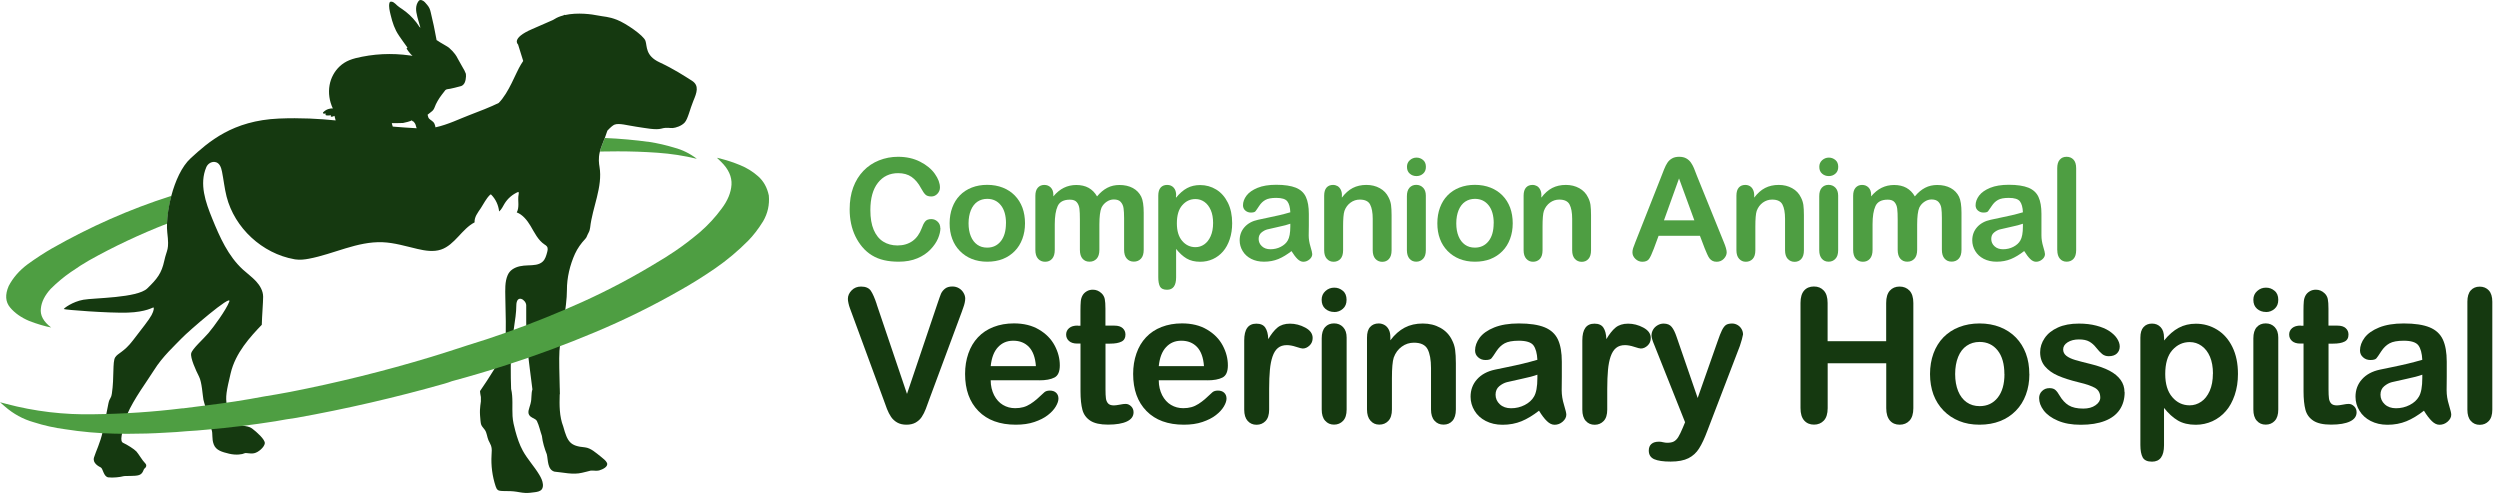 <svg xmlns="http://www.w3.org/2000/svg" width="213" height="42" viewBox="0 0 213 42" fill="none"><path d="M4.438 21.157C3.75 21.555 3.06 22.005 2.369 22.505C1.655 23.035 1.11 23.657 0.74 24.37C0.419 25.11 0.462 25.719 0.859 26.195C1.255 26.671 1.8 27.054 2.491 27.347C3.179 27.611 3.802 27.794 4.36 27.904C3.697 27.401 3.405 26.857 3.483 26.276C3.537 25.721 3.815 25.164 4.32 24.61C4.851 24.082 5.417 23.606 6.03 23.183C6.639 22.761 7.157 22.43 7.581 22.191C9.641 21.03 11.988 19.927 14.235 19.055C14.257 18.366 14.381 17.526 14.605 16.687C11.031 17.823 7.645 19.335 4.441 21.157H4.438Z" fill="#4E9E42"></path><path d="M57.444 12.578C56.739 12.365 56.049 12.206 55.369 12.101C54.085 11.924 52.804 11.81 51.528 11.757C51.439 11.999 51.345 12.244 51.264 12.443C51.197 12.61 51.151 12.763 51.116 12.911C51.617 12.9 52.122 12.895 52.64 12.895C53.778 12.895 54.908 12.935 56.022 13.014C57.16 13.094 58.277 13.264 59.37 13.53C58.787 13.081 58.145 12.763 57.441 12.578H57.444Z" fill="#4E9E42"></path><path d="M51.531 11.756C51.612 11.538 51.69 11.32 51.749 11.132C51.995 10.868 52.216 10.674 52.354 10.62C52.745 10.467 53.422 10.682 54.204 10.795C54.986 10.909 55.868 11.094 56.343 10.96C56.815 10.825 57.074 10.93 57.319 10.909C57.565 10.887 58.059 10.744 58.336 10.438C58.614 10.131 58.789 9.278 59.075 8.591C59.364 7.905 59.599 7.289 58.951 6.877C58.304 6.468 57.398 5.87 56.187 5.308C54.973 4.743 55.148 3.943 54.994 3.483C54.841 3.02 53.309 1.976 52.567 1.688C51.828 1.4 51.477 1.432 50.932 1.319C50.441 1.217 49.217 1.04 48.124 1.284V1.252C48.124 1.252 48.07 1.276 47.971 1.322C47.903 1.341 47.833 1.36 47.768 1.381C47.517 1.465 47.304 1.578 47.11 1.704C46.66 1.903 46.066 2.164 45.33 2.482C43.504 3.271 44.138 3.787 44.138 3.787L44.577 5.195C44.513 5.294 44.448 5.391 44.388 5.488C43.919 6.25 43.371 7.878 42.489 8.772C41.85 9.092 40.793 9.506 39.93 9.832C39.234 10.093 38.158 10.623 37.103 10.849C37.084 10.747 37.062 10.645 37.019 10.55C36.963 10.429 36.874 10.341 36.763 10.268C36.733 10.249 36.701 10.233 36.677 10.209C36.663 10.195 36.65 10.179 36.634 10.168C36.62 10.16 36.609 10.152 36.596 10.142C36.542 10.098 36.507 10.045 36.485 9.98C36.464 9.915 36.45 9.843 36.431 9.773C36.485 9.732 36.536 9.689 36.59 9.649C36.674 9.584 36.76 9.522 36.839 9.45C36.871 9.418 36.919 9.361 36.944 9.321C37.03 9.181 37.068 9.025 37.138 8.882C37.184 8.788 37.232 8.696 37.284 8.605C37.383 8.424 37.502 8.26 37.623 8.093C37.694 7.999 37.766 7.908 37.839 7.814C37.877 7.768 37.912 7.719 37.947 7.674C37.971 7.641 38.093 7.593 38.133 7.596C38.252 7.606 39.223 7.359 39.296 7.332C39.441 7.278 39.547 7.151 39.606 7.009C39.671 6.85 39.692 6.678 39.703 6.508C39.709 6.379 39.703 6.244 39.625 6.14C39.614 6.105 39.603 6.07 39.587 6.037C39.531 5.916 39.045 5.098 38.983 4.963C38.924 4.832 38.74 4.492 38.255 4.067C38.15 3.976 37.634 3.696 37.505 3.612C37.437 3.569 37.373 3.524 37.305 3.481C37.273 3.459 37.243 3.44 37.211 3.424C37.205 3.424 37.203 3.421 37.197 3.419C37.189 3.37 37.181 3.322 37.17 3.276C37.122 3.028 37.073 2.778 37.025 2.528C36.976 2.278 36.93 2.03 36.865 1.782C36.803 1.537 36.758 1.287 36.696 1.04C36.669 0.927 36.639 0.813 36.59 0.709C36.542 0.601 36.472 0.507 36.396 0.415C36.272 0.262 36.137 0.084 35.943 0.02C35.892 0.003 35.835 -0.007 35.781 0.006C35.725 0.02 35.684 0.06 35.652 0.106C35.59 0.189 35.544 0.283 35.509 0.383C35.439 0.598 35.439 0.827 35.474 1.048C35.517 1.322 35.6 1.594 35.676 1.86C35.722 2.027 35.77 2.197 35.822 2.364C35.795 2.339 35.768 2.315 35.741 2.294C35.657 2.162 35.568 2.035 35.474 1.912C35.126 1.459 34.705 1.066 34.227 0.749C34.095 0.66 33.958 0.577 33.839 0.466C33.739 0.377 33.65 0.273 33.534 0.203C33.421 0.135 33.221 0.084 33.178 0.256C33.138 0.418 33.149 0.598 33.173 0.76C33.197 0.927 33.24 1.093 33.278 1.258C33.319 1.424 33.362 1.594 33.41 1.761C33.497 2.057 33.607 2.348 33.747 2.625C34.017 3.158 34.778 4.089 34.713 4.081C34.667 4.075 34.627 4.118 34.654 4.161C34.735 4.293 34.829 4.417 34.929 4.536C34.996 4.616 35.069 4.692 35.147 4.759C35.072 4.745 34.994 4.735 34.918 4.724C34.727 4.697 34.535 4.675 34.343 4.657C33.955 4.619 33.567 4.603 33.176 4.603C32.396 4.603 31.616 4.681 30.853 4.832C30.484 4.904 30.111 4.988 29.761 5.13C29.461 5.254 29.186 5.426 28.949 5.647C28.496 6.067 28.188 6.643 28.08 7.251C27.959 7.927 28.067 8.624 28.358 9.243C28.226 9.226 28.083 9.256 27.959 9.296C27.797 9.35 27.651 9.45 27.533 9.571C27.5 9.603 27.517 9.668 27.562 9.676C27.619 9.684 27.673 9.687 27.73 9.687H27.789C27.789 9.687 27.786 9.687 27.784 9.692C27.778 9.703 27.765 9.708 27.757 9.716C27.748 9.724 27.743 9.732 27.735 9.743C27.722 9.765 27.73 9.8 27.754 9.81C27.773 9.819 27.794 9.829 27.816 9.832C27.837 9.832 27.862 9.837 27.883 9.837H28.016C28.075 9.837 28.134 9.824 28.194 9.81C28.191 9.835 28.186 9.862 28.18 9.886C28.175 9.918 28.196 9.942 28.229 9.945C28.318 9.95 28.412 9.913 28.496 9.87C28.52 9.993 28.552 10.114 28.59 10.233C28.593 10.241 28.596 10.252 28.601 10.26C27.223 10.12 25.607 10.023 23.767 10.101C19.805 10.271 17.768 12.087 16.242 13.487C15.486 14.178 14.931 15.424 14.596 16.684C14.372 17.521 14.248 18.363 14.227 19.052C14.219 19.327 14.227 19.58 14.251 19.795C14.437 21.364 14.221 21.181 13.995 22.225C13.768 23.272 13.399 23.754 12.546 24.575C11.694 25.396 8.028 25.374 7.103 25.538C6.178 25.702 5.436 26.268 5.436 26.329C5.436 26.391 9.266 26.687 10.869 26.636C12.473 26.585 13.037 26.165 13.08 26.195C13.121 26.224 13.132 26.432 12.916 26.841C12.7 27.25 12.115 27.968 11.332 28.994C10.55 30.019 10.049 30.07 9.811 30.45C9.574 30.829 9.738 32.164 9.533 33.518C9.458 34.01 9.35 33.862 9.242 34.349C9.064 35.289 8.87 36.209 8.748 36.777C8.557 37.692 8.155 38.494 8.009 38.978C7.864 39.463 8.417 39.74 8.595 39.832C8.773 39.923 8.827 40.617 9.226 40.671C9.628 40.725 10.283 40.642 10.483 40.58C10.682 40.518 11.489 40.599 11.848 40.475C12.207 40.351 12.207 39.993 12.312 39.92C12.414 39.848 12.568 39.654 12.352 39.45C12.136 39.245 11.807 38.669 11.621 38.465C11.435 38.26 10.82 37.88 10.499 37.735C10.181 37.593 10.375 36.965 10.726 35.663C10.755 35.553 10.796 35.429 10.836 35.302C11.392 33.994 12.584 32.404 13.121 31.54C13.841 30.38 14.898 29.43 15.478 28.822C16.056 28.213 19.805 24.981 19.535 25.697C19.265 26.413 18.195 27.866 17.755 28.383C17.315 28.9 16.382 29.715 16.29 30.1C16.198 30.485 16.7 31.586 16.954 32.078C17.207 32.571 17.256 33.647 17.331 34.048C17.385 34.331 17.682 35.184 17.798 35.703C17.852 36.034 17.936 36.368 18.019 36.586C18.157 36.947 18.019 37.356 18.211 37.864C18.402 38.373 18.92 38.51 19.522 38.656C20.123 38.801 20.663 38.709 20.816 38.626C20.97 38.542 21.264 38.688 21.642 38.618C22.019 38.548 22.532 38.085 22.562 37.767C22.591 37.45 21.882 36.812 21.472 36.505C21.062 36.198 20.258 36.319 20.013 36.155C19.821 36.029 19.5 35.3 19.333 34.565C19.193 33.792 19.292 33.335 19.654 31.798C20.061 30.062 21.323 28.698 22.305 27.67C22.319 26.948 22.421 25.756 22.419 25.283C22.419 24.785 22.149 24.325 21.812 23.961C21.474 23.598 21.067 23.307 20.7 22.971C19.438 21.819 18.723 20.201 18.081 18.622C17.512 17.225 16.965 15.675 17.577 14.243C17.696 13.969 17.971 13.777 18.27 13.796C18.699 13.826 18.842 14.254 18.915 14.625C19.055 15.33 19.128 16.049 19.303 16.743C19.986 19.426 22.343 21.601 25.07 22.085C25.084 22.085 25.094 22.091 25.105 22.091C25.132 22.096 25.159 22.102 25.189 22.104C25.561 22.158 25.952 22.112 26.322 22.042C28.434 21.644 30.441 20.554 32.59 20.637C33.605 20.678 34.584 20.982 35.571 21.211C36.234 21.364 36.938 21.48 37.58 21.262C38.748 20.866 39.361 19.494 40.434 18.947C40.418 18.735 40.485 18.519 40.583 18.328C40.693 18.116 40.839 17.925 40.971 17.726C41.219 17.346 41.416 16.926 41.74 16.609C41.758 16.587 41.785 16.566 41.815 16.568C41.837 16.571 41.856 16.587 41.872 16.606C42.236 16.98 42.468 17.483 42.522 18.003H42.541C42.74 17.833 42.846 17.583 42.983 17.357C43.255 16.91 43.671 16.552 44.154 16.35C44.218 16.385 44.205 16.479 44.189 16.552C44.13 16.829 44.164 17.112 44.167 17.397C44.167 17.637 44.146 17.892 44.027 18.097C44.531 18.285 44.914 18.767 45.198 19.241C45.54 19.817 45.837 20.46 46.395 20.831C46.471 20.88 46.552 20.928 46.6 21.001C46.7 21.143 46.66 21.337 46.614 21.504C46.538 21.787 46.455 22.083 46.242 22.285C45.923 22.591 45.43 22.594 44.984 22.61C44.515 22.626 44.038 22.68 43.639 22.963C43.469 23.084 43.336 23.253 43.253 23.445C43.005 24.015 43.045 24.701 43.053 25.307C43.072 26.695 43.148 28.095 43.04 29.484C43.002 29.968 42.902 30.288 42.73 30.49C42.565 30.681 41.721 32.148 40.898 33.319C40.904 33.426 40.914 33.534 40.936 33.639C40.949 33.704 40.96 33.766 40.971 33.83C40.971 33.954 40.971 34.078 40.971 34.202C40.938 34.438 40.903 34.672 40.893 34.92C40.879 35.23 40.909 35.539 40.938 35.846C40.952 35.98 40.965 36.12 41.025 36.242C41.098 36.389 41.23 36.502 41.319 36.64C41.486 36.898 41.497 37.227 41.618 37.512C41.686 37.671 41.783 37.813 41.839 37.975C41.926 38.228 41.896 38.499 41.88 38.766C41.826 39.667 41.945 40.58 42.23 41.436C42.271 41.557 42.32 41.683 42.425 41.753C42.503 41.804 42.6 41.818 42.692 41.826C43.048 41.855 43.407 41.826 43.763 41.864C44.097 41.896 44.423 41.985 44.758 41.998C45.033 42.009 45.308 41.971 45.581 41.934C45.794 41.904 46.031 41.861 46.161 41.689C46.252 41.568 46.269 41.406 46.255 41.255C46.228 40.962 46.093 40.69 45.939 40.437C45.516 39.732 44.941 39.127 44.545 38.405C44.254 37.878 44.067 37.299 43.908 36.718C43.795 36.303 43.695 35.883 43.668 35.453C43.622 34.715 43.725 33.86 43.547 33.136C43.501 32.011 43.514 30.471 43.547 29.804C43.587 28.881 43.989 27.107 43.989 26.06C43.989 25.014 44.823 25.538 44.834 26.009C44.844 26.48 44.804 28.337 44.895 29.311C44.987 30.286 45.27 32.452 45.362 33.176C45.241 33.537 45.316 33.994 45.208 34.355L45.198 34.409C45.114 34.772 44.85 35.192 45.19 35.48C45.373 35.636 45.621 35.666 45.742 35.867C45.937 36.263 46.028 36.742 46.169 37.138C46.225 37.665 46.406 38.257 46.589 38.707C46.705 39.188 46.627 40.007 47.239 40.184C47.949 40.243 48.82 40.472 49.597 40.278C49.864 40.23 50.096 40.144 50.336 40.095C50.506 40.077 50.827 40.139 51.037 40.085C51.366 39.988 51.817 39.77 51.725 39.455C51.606 39.207 51.404 39.097 51.191 38.906C50.773 38.583 50.349 38.174 49.84 38.115C48.572 38.002 48.356 37.657 47.989 36.338C47.65 35.466 47.66 34.514 47.687 33.593H47.703C47.703 33.475 47.698 33.348 47.695 33.219V33.13C47.695 33.114 47.695 33.098 47.69 33.082C47.666 31.96 47.617 30.598 47.666 29.885C47.739 28.819 48.313 26.141 48.302 24.704C48.294 23.673 48.564 22.554 48.99 21.622C49.203 21.157 49.508 20.734 49.859 20.36C50.012 20.196 49.983 20.123 50.15 19.819C50.225 19.685 50.263 19.534 50.282 19.381C50.471 17.669 51.366 15.928 51.078 14.205C51.037 13.958 50.962 13.514 51.11 12.914C51.145 12.765 51.191 12.612 51.258 12.445C51.34 12.246 51.434 12.001 51.523 11.759H51.531V11.756ZM33.462 10.785C33.437 10.717 33.416 10.65 33.402 10.583C33.397 10.553 33.391 10.524 33.383 10.494C33.467 10.494 34.257 10.489 34.338 10.478C34.449 10.462 35.023 10.327 35.096 10.244C35.096 10.252 35.096 10.26 35.096 10.268C35.096 10.29 35.212 10.373 35.226 10.349C35.231 10.357 35.239 10.365 35.244 10.373C35.285 10.424 35.328 10.467 35.36 10.524C35.395 10.583 35.417 10.645 35.433 10.712C35.449 10.777 35.466 10.844 35.495 10.906C35.495 10.911 35.503 10.919 35.506 10.927C34.805 10.892 34.246 10.847 33.456 10.785H33.459H33.462Z" fill="#153910"></path><path d="M65.502 16.664V16.65C65.362 15.975 65.054 15.426 64.591 15.018C64.138 14.615 63.621 14.297 63.058 14.069C62.503 13.843 61.994 13.671 61.544 13.557L61.081 13.44L61.431 13.78C62.067 14.398 62.366 15.058 62.323 15.741C62.28 16.413 61.997 17.096 61.483 17.776C60.955 18.499 60.332 19.171 59.637 19.777C58.904 20.394 58.204 20.928 57.55 21.369C56.89 21.812 56.378 22.137 56.022 22.335C53.98 23.584 51.847 24.715 49.676 25.699C47.513 26.676 45.298 27.568 43.09 28.348C41.998 28.737 40.878 29.103 39.763 29.443C38.68 29.8 37.688 30.117 36.735 30.409C32.764 31.61 28.702 32.616 24.659 33.402C23.915 33.542 23.188 33.67 22.493 33.779C20.882 34.085 19.239 34.339 17.604 34.536L15.621 34.788H15.54C13.057 35.096 10.517 35.265 7.992 35.294C5.46 35.351 2.95 35.051 0.531 34.41L0 34.27L0.423 34.639C1.145 35.268 1.966 35.717 2.863 35.971C3.75 36.254 4.644 36.454 5.511 36.566C6.934 36.791 8.372 36.92 9.792 36.949C10.147 36.954 10.506 36.96 10.861 36.96C11.952 36.96 13.038 36.929 14.097 36.863C14.705 36.837 15.322 36.794 15.928 36.737C16.499 36.706 17.062 36.663 17.598 36.608C19.543 36.44 21.52 36.2 23.471 35.891C24.08 35.777 24.683 35.677 25.267 35.597C29.497 34.839 33.734 33.859 37.869 32.687C38.079 32.627 38.295 32.556 38.499 32.478C40.072 32.055 41.654 31.587 43.2 31.084C45.708 30.278 48.232 29.34 50.705 28.3C53.186 27.262 55.632 26.056 57.978 24.713C58.975 24.152 59.974 23.526 60.952 22.852C61.935 22.172 62.87 21.389 63.734 20.52C64.179 20.071 64.61 19.511 65.019 18.851C65.41 18.179 65.574 17.444 65.504 16.661L65.502 16.664Z" fill="#4E9E42"></path><path d="M80.125 19.419C80.125 19.697 80.055 19.992 79.922 20.31C79.788 20.629 79.574 20.947 79.278 21.254C78.988 21.561 78.616 21.816 78.158 22.007C77.706 22.198 77.178 22.296 76.574 22.296C76.116 22.296 75.704 22.256 75.327 22.169C74.95 22.082 74.613 21.949 74.306 21.763C73.998 21.578 73.72 21.341 73.464 21.04C73.238 20.768 73.041 20.467 72.878 20.131C72.716 19.795 72.594 19.436 72.513 19.054C72.432 18.672 72.391 18.267 72.391 17.839C72.391 17.144 72.49 16.519 72.693 15.969C72.896 15.419 73.186 14.95 73.563 14.556C73.94 14.163 74.387 13.867 74.892 13.665C75.402 13.462 75.942 13.358 76.516 13.358C77.218 13.358 77.845 13.497 78.39 13.775C78.936 14.053 79.359 14.4 79.649 14.811C79.939 15.222 80.084 15.61 80.084 15.975C80.084 16.177 80.015 16.351 79.87 16.507C79.73 16.658 79.556 16.739 79.353 16.739C79.127 16.739 78.959 16.687 78.849 16.582C78.738 16.478 78.611 16.293 78.471 16.032C78.245 15.604 77.972 15.286 77.665 15.072C77.357 14.857 76.975 14.753 76.522 14.753C75.802 14.753 75.228 15.025 74.799 15.575C74.369 16.119 74.155 16.901 74.155 17.902C74.155 18.574 74.248 19.135 74.439 19.581C74.63 20.027 74.897 20.363 75.246 20.582C75.594 20.802 76 20.913 76.464 20.913C76.969 20.913 77.392 20.785 77.746 20.536C78.094 20.287 78.355 19.917 78.535 19.436C78.611 19.21 78.704 19.025 78.814 18.881C78.924 18.736 79.104 18.666 79.347 18.666C79.556 18.666 79.736 18.742 79.887 18.886C80.038 19.031 80.113 19.21 80.113 19.43L80.125 19.419Z" fill="#4E9E42"></path><path d="M87.331 19.026C87.331 19.506 87.256 19.946 87.105 20.351C86.954 20.757 86.739 21.104 86.455 21.393C86.171 21.683 85.834 21.909 85.44 22.065C85.045 22.221 84.604 22.297 84.111 22.297C83.618 22.297 83.183 22.215 82.794 22.059C82.405 21.903 82.069 21.677 81.779 21.382C81.494 21.087 81.274 20.745 81.129 20.346C80.978 19.946 80.908 19.506 80.908 19.02C80.908 18.534 80.984 18.088 81.135 17.683C81.285 17.277 81.5 16.93 81.779 16.646C82.057 16.357 82.399 16.137 82.794 15.981C83.194 15.825 83.629 15.749 84.111 15.749C84.593 15.749 85.045 15.83 85.44 15.987C85.84 16.143 86.177 16.369 86.461 16.658C86.745 16.948 86.96 17.295 87.111 17.694C87.256 18.094 87.331 18.54 87.331 19.02V19.026ZM85.712 19.026C85.712 18.372 85.567 17.856 85.277 17.492C84.987 17.127 84.598 16.942 84.111 16.942C83.798 16.942 83.519 17.023 83.275 17.185C83.038 17.347 82.852 17.59 82.719 17.909C82.591 18.227 82.521 18.597 82.521 19.026C82.521 19.454 82.585 19.813 82.713 20.126C82.84 20.438 83.026 20.681 83.264 20.849C83.502 21.017 83.78 21.098 84.105 21.098C84.593 21.098 84.981 20.913 85.271 20.548C85.561 20.183 85.707 19.674 85.707 19.026H85.712Z" fill="#4E9E42"></path><path d="M93.667 19.142V21.283C93.667 21.619 93.591 21.874 93.435 22.042C93.278 22.21 93.081 22.296 92.825 22.296C92.57 22.296 92.385 22.21 92.234 22.042C92.083 21.874 92.007 21.619 92.007 21.283V18.719C92.007 18.314 91.996 18.001 91.967 17.775C91.938 17.549 91.862 17.37 91.74 17.225C91.619 17.081 91.427 17.011 91.16 17.011C90.632 17.011 90.284 17.191 90.116 17.555C89.948 17.92 89.866 18.435 89.866 19.113V21.289C89.866 21.625 89.791 21.874 89.64 22.047C89.489 22.221 89.286 22.302 89.043 22.302C88.799 22.302 88.596 22.215 88.445 22.047C88.288 21.874 88.213 21.625 88.213 21.289V16.681C88.213 16.38 88.282 16.149 88.422 15.992C88.561 15.836 88.747 15.755 88.973 15.755C89.199 15.755 89.379 15.83 89.524 15.975C89.669 16.125 89.745 16.328 89.745 16.583V16.733C90.023 16.398 90.325 16.154 90.644 15.998C90.963 15.842 91.317 15.761 91.706 15.761C92.094 15.761 92.46 15.842 92.75 16.004C93.04 16.166 93.284 16.409 93.469 16.733C93.742 16.403 94.032 16.16 94.346 15.998C94.659 15.836 95.001 15.761 95.378 15.761C95.819 15.761 96.202 15.848 96.521 16.021C96.84 16.195 97.078 16.444 97.235 16.762C97.374 17.052 97.444 17.509 97.444 18.134V21.278C97.444 21.613 97.368 21.868 97.212 22.036C97.055 22.204 96.858 22.291 96.603 22.291C96.347 22.291 96.156 22.204 96.005 22.036C95.848 21.862 95.773 21.613 95.773 21.278V18.568C95.773 18.221 95.755 17.943 95.726 17.735C95.697 17.526 95.616 17.353 95.489 17.208C95.361 17.063 95.164 16.994 94.897 16.994C94.682 16.994 94.485 17.058 94.293 17.185C94.102 17.312 93.951 17.48 93.847 17.694C93.731 17.966 93.667 18.447 93.667 19.136V19.142Z" fill="#4E9E42"></path><path d="M100.194 16.652V16.849C100.495 16.479 100.815 16.201 101.14 16.027C101.464 15.853 101.836 15.767 102.253 15.767C102.752 15.767 103.205 15.894 103.623 16.149C104.04 16.403 104.371 16.78 104.615 17.272C104.859 17.764 104.98 18.343 104.98 19.02C104.98 19.518 104.911 19.969 104.772 20.386C104.632 20.803 104.441 21.15 104.197 21.428C103.953 21.712 103.663 21.926 103.333 22.076C103.002 22.227 102.642 22.302 102.259 22.302C101.801 22.302 101.412 22.21 101.099 22.024C100.786 21.839 100.49 21.567 100.205 21.208V23.628C100.205 24.334 99.95 24.687 99.434 24.687C99.132 24.687 98.929 24.595 98.83 24.415C98.732 24.23 98.685 23.964 98.685 23.616V16.67C98.685 16.363 98.755 16.131 98.888 15.981C99.022 15.83 99.207 15.755 99.44 15.755C99.672 15.755 99.852 15.83 99.996 15.986C100.142 16.143 100.211 16.363 100.211 16.658H100.194V16.652ZM103.356 18.997C103.356 18.574 103.292 18.209 103.159 17.903C103.025 17.596 102.845 17.364 102.619 17.202C102.387 17.04 102.132 16.959 101.853 16.959C101.406 16.959 101.035 17.133 100.728 17.486C100.42 17.833 100.269 18.348 100.269 19.032C100.269 19.674 100.42 20.172 100.722 20.525C101.023 20.878 101.401 21.058 101.853 21.058C102.12 21.058 102.37 20.982 102.596 20.826C102.822 20.67 103.008 20.438 103.147 20.126C103.286 19.813 103.356 19.442 103.356 18.997Z" fill="#4E9E42"></path><path d="M110.046 21.387C109.657 21.688 109.28 21.919 108.914 22.07C108.549 22.22 108.142 22.296 107.69 22.296C107.278 22.296 106.912 22.215 106.599 22.053C106.286 21.89 106.042 21.671 105.874 21.387C105.706 21.109 105.619 20.802 105.619 20.478C105.619 20.038 105.758 19.662 106.036 19.349C106.315 19.037 106.698 18.828 107.191 18.724C107.295 18.701 107.545 18.649 107.951 18.562C108.357 18.481 108.705 18.406 108.995 18.336C109.285 18.267 109.599 18.186 109.935 18.087C109.918 17.665 109.831 17.352 109.68 17.155C109.529 16.958 109.216 16.86 108.734 16.86C108.322 16.86 108.015 16.918 107.812 17.034C107.603 17.149 107.429 17.317 107.278 17.549C107.127 17.775 107.029 17.925 106.965 18C106.901 18.076 106.773 18.11 106.57 18.11C106.39 18.11 106.234 18.052 106.1 17.937C105.967 17.821 105.903 17.67 105.903 17.491C105.903 17.207 106.002 16.935 106.205 16.663C106.408 16.397 106.721 16.177 107.145 16.003C107.568 15.829 108.102 15.743 108.734 15.743C109.442 15.743 109.999 15.829 110.405 15.992C110.811 16.16 111.096 16.42 111.264 16.785C111.432 17.149 111.513 17.624 111.513 18.226V19.187C111.513 19.453 111.513 19.743 111.502 20.067C111.502 20.368 111.554 20.686 111.653 21.011C111.751 21.34 111.803 21.549 111.803 21.647C111.803 21.815 111.728 21.966 111.571 22.099C111.415 22.232 111.241 22.302 111.043 22.302C110.875 22.302 110.713 22.226 110.55 22.07C110.388 21.914 110.22 21.688 110.034 21.393H110.046V21.387ZM109.941 19.06C109.703 19.146 109.361 19.239 108.908 19.332C108.456 19.43 108.142 19.5 107.974 19.546C107.8 19.592 107.638 19.679 107.475 19.812C107.319 19.945 107.237 20.125 107.237 20.362C107.237 20.599 107.33 20.814 107.516 20.982C107.702 21.155 107.945 21.236 108.241 21.236C108.56 21.236 108.856 21.167 109.123 21.028C109.39 20.889 109.593 20.709 109.715 20.49C109.86 20.246 109.935 19.847 109.935 19.285V19.054H109.941V19.06Z" fill="#4E9E42"></path><path d="M114.327 16.641V16.837C114.612 16.461 114.919 16.189 115.256 16.015C115.592 15.842 115.981 15.755 116.416 15.755C116.851 15.755 117.223 15.848 117.559 16.033C117.896 16.218 118.145 16.479 118.308 16.82C118.412 17.017 118.482 17.231 118.516 17.457C118.545 17.683 118.563 17.978 118.563 18.331V21.33C118.563 21.654 118.487 21.897 118.342 22.059C118.197 22.227 118 22.308 117.768 22.308C117.536 22.308 117.333 22.221 117.182 22.053C117.031 21.885 116.956 21.642 116.956 21.33V18.644C116.956 18.111 116.88 17.706 116.735 17.428C116.59 17.144 116.294 17.005 115.853 17.005C115.563 17.005 115.302 17.092 115.07 17.26C114.832 17.434 114.658 17.665 114.548 17.966C114.467 18.204 114.432 18.655 114.432 19.309V21.324C114.432 21.648 114.356 21.897 114.206 22.059C114.055 22.221 113.858 22.302 113.62 22.302C113.382 22.302 113.196 22.215 113.045 22.047C112.894 21.88 112.819 21.637 112.819 21.324V16.67C112.819 16.363 112.889 16.131 113.022 15.981C113.155 15.83 113.341 15.755 113.573 15.755C113.712 15.755 113.84 15.79 113.956 15.853C114.072 15.923 114.159 16.021 114.229 16.154C114.298 16.288 114.333 16.45 114.333 16.646H114.327V16.641Z" fill="#4E9E42"></path><path d="M120.686 15.002C120.46 15.002 120.269 14.933 120.112 14.794C119.95 14.655 119.874 14.464 119.874 14.209C119.874 13.983 119.955 13.792 120.118 13.648C120.28 13.503 120.472 13.428 120.686 13.428C120.901 13.428 121.081 13.497 121.243 13.63C121.406 13.764 121.487 13.96 121.487 14.215C121.487 14.47 121.406 14.655 121.249 14.794C121.092 14.933 120.907 15.002 120.686 15.002ZM121.481 16.664V21.318C121.481 21.642 121.406 21.885 121.249 22.047C121.092 22.209 120.901 22.296 120.663 22.296C120.425 22.296 120.234 22.209 120.089 22.042C119.944 21.874 119.868 21.631 119.868 21.318V16.71C119.868 16.392 119.944 16.154 120.089 15.992C120.24 15.83 120.431 15.749 120.663 15.749C120.895 15.749 121.092 15.83 121.249 15.992C121.406 16.154 121.481 16.38 121.481 16.664Z" fill="#4E9E42"></path><path d="M128.884 19.026C128.884 19.506 128.809 19.946 128.658 20.351C128.507 20.757 128.293 21.104 128.008 21.393C127.724 21.683 127.387 21.909 126.993 22.065C126.598 22.221 126.157 22.297 125.664 22.297C125.171 22.297 124.736 22.215 124.347 22.059C123.959 21.903 123.622 21.677 123.332 21.382C123.048 21.087 122.827 20.745 122.682 20.346C122.531 19.946 122.462 19.506 122.462 19.02C122.462 18.534 122.537 18.088 122.688 17.683C122.839 17.277 123.053 16.93 123.332 16.646C123.61 16.357 123.953 16.137 124.347 15.981C124.748 15.825 125.183 15.749 125.664 15.749C126.146 15.749 126.598 15.83 126.993 15.987C127.393 16.143 127.73 16.369 128.014 16.658C128.298 16.948 128.513 17.295 128.664 17.694C128.809 18.094 128.884 18.54 128.884 19.02V19.026ZM127.266 19.026C127.266 18.372 127.121 17.856 126.831 17.492C126.54 17.127 126.152 16.942 125.664 16.942C125.351 16.942 125.073 17.023 124.829 17.185C124.591 17.347 124.405 17.59 124.272 17.909C124.144 18.227 124.075 18.597 124.075 19.026C124.075 19.454 124.138 19.813 124.266 20.126C124.394 20.438 124.579 20.681 124.817 20.849C125.055 21.017 125.334 21.098 125.659 21.098C126.146 21.098 126.535 20.913 126.825 20.548C127.115 20.183 127.26 19.674 127.26 19.026H127.266Z" fill="#4E9E42"></path><path d="M131.321 16.641V16.837C131.605 16.461 131.913 16.189 132.249 16.015C132.586 15.842 132.975 15.755 133.41 15.755C133.845 15.755 134.216 15.848 134.553 16.033C134.889 16.218 135.139 16.479 135.301 16.82C135.406 17.017 135.475 17.231 135.51 17.457C135.539 17.683 135.556 17.978 135.556 18.331V21.33C135.556 21.654 135.481 21.897 135.336 22.059C135.191 22.227 134.994 22.308 134.762 22.308C134.529 22.308 134.326 22.221 134.176 22.053C134.025 21.885 133.949 21.642 133.949 21.33V18.644C133.949 18.111 133.874 17.706 133.729 17.428C133.584 17.144 133.288 17.005 132.847 17.005C132.557 17.005 132.296 17.092 132.064 17.26C131.826 17.434 131.652 17.665 131.541 17.966C131.46 18.204 131.425 18.655 131.425 19.309V21.324C131.425 21.648 131.35 21.897 131.199 22.059C131.048 22.221 130.851 22.302 130.613 22.302C130.375 22.302 130.19 22.215 130.039 22.047C129.888 21.88 129.812 21.637 129.812 21.324V16.67C129.812 16.363 129.882 16.131 130.016 15.981C130.149 15.83 130.335 15.755 130.567 15.755C130.706 15.755 130.834 15.79 130.95 15.853C131.066 15.923 131.153 16.021 131.222 16.154C131.292 16.288 131.327 16.45 131.327 16.646H131.321V16.641Z" fill="#4E9E42"></path><path d="M145.246 21.173L144.834 20.09H141.312L140.9 21.202C140.738 21.636 140.598 21.926 140.488 22.076C140.372 22.227 140.186 22.302 139.925 22.302C139.705 22.302 139.508 22.221 139.339 22.059C139.171 21.897 139.084 21.717 139.084 21.509C139.084 21.393 139.102 21.271 139.142 21.144C139.183 21.017 139.247 20.843 139.339 20.617L141.556 15.002C141.62 14.84 141.695 14.649 141.782 14.423C141.869 14.197 141.968 14.012 142.066 13.862C142.165 13.711 142.298 13.59 142.461 13.497C142.623 13.404 142.826 13.358 143.064 13.358C143.302 13.358 143.511 13.404 143.673 13.497C143.836 13.59 143.969 13.711 144.068 13.856C144.167 14.001 144.254 14.157 144.323 14.325C144.393 14.493 144.48 14.713 144.584 14.996L146.847 20.577C147.027 20.999 147.114 21.312 147.114 21.503C147.114 21.694 147.027 21.885 146.864 22.053C146.702 22.221 146.493 22.302 146.261 22.302C146.122 22.302 146.006 22.279 145.907 22.227C145.809 22.174 145.727 22.111 145.658 22.024C145.588 21.937 145.518 21.81 145.443 21.636C145.368 21.462 145.298 21.306 145.246 21.173ZM141.77 18.771H144.358L143.053 15.205L141.77 18.771Z" fill="#4E9E42"></path><path d="M149.458 16.641V16.837C149.742 16.461 150.05 16.189 150.386 16.015C150.723 15.842 151.111 15.755 151.546 15.755C151.982 15.755 152.353 15.848 152.689 16.033C153.026 16.218 153.275 16.479 153.438 16.82C153.542 17.017 153.612 17.231 153.647 17.457C153.676 17.683 153.693 17.978 153.693 18.331V21.33C153.693 21.654 153.618 21.897 153.473 22.059C153.328 22.227 153.13 22.308 152.898 22.308C152.666 22.308 152.463 22.221 152.312 22.053C152.161 21.885 152.086 21.642 152.086 21.33V18.644C152.086 18.111 152.011 17.706 151.866 17.428C151.721 17.144 151.425 17.005 150.984 17.005C150.694 17.005 150.432 17.092 150.195 17.26C149.957 17.434 149.783 17.665 149.672 17.966C149.591 18.204 149.556 18.655 149.556 19.309V21.324C149.556 21.648 149.481 21.897 149.33 22.059C149.179 22.221 148.982 22.302 148.744 22.302C148.506 22.302 148.321 22.215 148.17 22.047C148.019 21.88 147.943 21.637 147.943 21.324V16.67C147.943 16.363 148.013 16.131 148.147 15.981C148.28 15.83 148.466 15.755 148.698 15.755C148.837 15.755 148.97 15.79 149.081 15.853C149.197 15.923 149.29 16.021 149.353 16.154C149.423 16.288 149.458 16.45 149.458 16.646V16.641Z" fill="#4E9E42"></path><path d="M155.817 15.002C155.59 15.002 155.399 14.933 155.242 14.794C155.08 14.655 155.004 14.464 155.004 14.209C155.004 13.983 155.086 13.792 155.248 13.648C155.41 13.503 155.602 13.428 155.817 13.428C156.031 13.428 156.211 13.497 156.374 13.63C156.536 13.764 156.617 13.96 156.617 14.215C156.617 14.47 156.536 14.655 156.379 14.794C156.223 14.933 156.037 15.002 155.817 15.002ZM156.611 16.664V21.318C156.611 21.642 156.536 21.885 156.379 22.047C156.223 22.215 156.031 22.296 155.793 22.296C155.556 22.296 155.364 22.209 155.219 22.042C155.074 21.874 154.999 21.631 154.999 21.318V16.71C154.999 16.392 155.074 16.154 155.219 15.992C155.37 15.83 155.561 15.749 155.793 15.749C156.025 15.749 156.223 15.83 156.379 15.992C156.53 16.154 156.611 16.38 156.611 16.664Z" fill="#4E9E42"></path><path d="M163.342 19.142V21.283C163.342 21.619 163.267 21.874 163.11 22.042C162.953 22.21 162.756 22.296 162.501 22.296C162.245 22.296 162.06 22.21 161.909 22.042C161.758 21.874 161.683 21.619 161.683 21.283V18.719C161.683 18.314 161.671 18.001 161.642 17.775C161.613 17.549 161.538 17.37 161.416 17.225C161.294 17.081 161.102 17.011 160.836 17.011C160.308 17.011 159.959 17.191 159.791 17.555C159.623 17.92 159.542 18.435 159.542 19.113V21.289C159.542 21.625 159.466 21.874 159.315 22.047C159.165 22.221 158.962 22.302 158.718 22.302C158.474 22.302 158.271 22.215 158.12 22.047C157.964 21.874 157.888 21.625 157.888 21.289V16.681C157.888 16.38 157.958 16.149 158.097 15.992C158.236 15.836 158.422 15.755 158.648 15.755C158.875 15.755 159.054 15.83 159.199 15.975C159.344 16.125 159.42 16.328 159.42 16.583V16.733C159.698 16.398 160 16.154 160.319 15.998C160.638 15.842 160.992 15.761 161.381 15.761C161.77 15.761 162.135 15.842 162.425 16.004C162.715 16.166 162.959 16.409 163.145 16.733C163.417 16.403 163.708 16.16 164.021 15.998C164.334 15.836 164.676 15.761 165.054 15.761C165.494 15.761 165.877 15.848 166.197 16.021C166.516 16.195 166.754 16.444 166.91 16.762C167.049 17.052 167.119 17.509 167.119 18.134V21.278C167.119 21.613 167.044 21.868 166.887 22.036C166.736 22.204 166.533 22.291 166.278 22.291C166.022 22.291 165.831 22.204 165.68 22.036C165.524 21.862 165.448 21.613 165.448 21.278V18.568C165.448 18.221 165.431 17.943 165.402 17.735C165.373 17.526 165.291 17.353 165.164 17.208C165.036 17.069 164.839 16.994 164.572 16.994C164.357 16.994 164.16 17.058 163.969 17.185C163.777 17.312 163.626 17.48 163.522 17.694C163.406 17.966 163.342 18.447 163.342 19.136V19.142Z" fill="#4E9E42"></path><path d="M172.463 21.387C172.074 21.688 171.697 21.919 171.331 22.07C170.966 22.22 170.56 22.296 170.107 22.296C169.695 22.296 169.33 22.215 169.016 22.053C168.703 21.89 168.459 21.671 168.291 21.387C168.123 21.109 168.036 20.802 168.036 20.478C168.036 20.038 168.175 19.662 168.454 19.349C168.732 19.037 169.121 18.828 169.608 18.724C169.713 18.701 169.962 18.649 170.368 18.562C170.774 18.481 171.122 18.406 171.412 18.336C171.703 18.267 172.016 18.186 172.352 18.087C172.335 17.665 172.248 17.352 172.097 17.155C171.946 16.958 171.633 16.86 171.151 16.86C170.739 16.86 170.432 16.918 170.229 17.034C170.02 17.149 169.846 17.317 169.695 17.549C169.544 17.775 169.44 17.925 169.382 18C169.324 18.076 169.19 18.11 168.987 18.11C168.807 18.11 168.651 18.052 168.517 17.937C168.384 17.821 168.32 17.67 168.32 17.491C168.32 17.207 168.419 16.935 168.622 16.663C168.825 16.397 169.138 16.177 169.562 16.003C169.985 15.829 170.519 15.743 171.151 15.743C171.859 15.743 172.416 15.829 172.822 15.992C173.228 16.16 173.513 16.42 173.681 16.785C173.849 17.149 173.931 17.624 173.931 18.226V19.187C173.931 19.453 173.931 19.743 173.931 20.067C173.931 20.368 173.983 20.686 174.081 21.011C174.18 21.34 174.232 21.549 174.232 21.647C174.232 21.815 174.157 21.966 174 22.099C173.843 22.232 173.669 22.302 173.472 22.302C173.304 22.302 173.141 22.226 172.979 22.07C172.817 21.914 172.648 21.688 172.463 21.393V21.387ZM172.358 19.06C172.12 19.146 171.778 19.239 171.325 19.332C170.873 19.43 170.56 19.5 170.391 19.546C170.217 19.592 170.055 19.679 169.892 19.812C169.73 19.945 169.655 20.125 169.655 20.362C169.655 20.599 169.747 20.814 169.933 20.982C170.119 21.155 170.362 21.236 170.658 21.236C170.977 21.236 171.273 21.167 171.54 21.028C171.807 20.889 172.01 20.709 172.132 20.49C172.277 20.246 172.352 19.847 172.352 19.285V19.054L172.358 19.06Z" fill="#4E9E42"></path><path d="M175.276 21.318V14.336C175.276 14.012 175.346 13.769 175.491 13.607C175.636 13.439 175.827 13.358 176.071 13.358C176.315 13.358 176.512 13.439 176.663 13.601C176.814 13.763 176.889 14.006 176.889 14.336V21.318C176.889 21.642 176.814 21.891 176.663 22.053C176.512 22.215 176.315 22.296 176.077 22.296C175.839 22.296 175.648 22.209 175.503 22.041C175.357 21.873 175.282 21.63 175.282 21.318H175.276Z" fill="#4E9E42"></path><path d="M74.694 25.926L77.276 33.561L79.87 25.874C80.003 25.469 80.107 25.191 80.171 25.029C80.241 24.872 80.351 24.728 80.508 24.6C80.664 24.473 80.873 24.409 81.146 24.409C81.343 24.409 81.529 24.456 81.697 24.554C81.865 24.652 81.999 24.785 82.092 24.948C82.19 25.11 82.237 25.278 82.237 25.44C82.237 25.555 82.219 25.677 82.19 25.81C82.161 25.943 82.121 26.071 82.074 26.198C82.028 26.325 81.981 26.453 81.935 26.592L79.173 34.03C79.075 34.314 78.976 34.586 78.877 34.841C78.779 35.096 78.663 35.321 78.535 35.518C78.407 35.715 78.233 35.871 78.019 35.999C77.804 36.12 77.543 36.184 77.23 36.184C76.916 36.184 76.655 36.12 76.441 35.999C76.226 35.877 76.052 35.715 75.918 35.518C75.785 35.321 75.669 35.09 75.57 34.841C75.472 34.586 75.373 34.32 75.274 34.03L72.559 26.655C72.513 26.522 72.466 26.389 72.414 26.262C72.368 26.134 72.321 25.995 72.292 25.845C72.257 25.694 72.24 25.567 72.24 25.463C72.24 25.197 72.344 24.959 72.559 24.739C72.774 24.519 73.041 24.415 73.36 24.415C73.754 24.415 74.033 24.537 74.195 24.774C74.358 25.017 74.526 25.399 74.7 25.926H74.694Z" fill="#153910"></path><path d="M88.561 32.398H84.407C84.407 32.879 84.511 33.301 84.697 33.672C84.888 34.036 85.138 34.314 85.451 34.499C85.764 34.685 86.112 34.777 86.49 34.777C86.745 34.777 86.977 34.748 87.186 34.69C87.395 34.633 87.598 34.54 87.795 34.413C87.992 34.285 88.172 34.152 88.34 34.007C88.509 33.863 88.723 33.666 88.984 33.417C89.095 33.324 89.251 33.278 89.449 33.278C89.669 33.278 89.843 33.336 89.977 33.457C90.11 33.579 90.18 33.747 90.18 33.961C90.18 34.152 90.104 34.378 89.953 34.633C89.802 34.887 89.576 35.136 89.275 35.368C88.973 35.605 88.59 35.796 88.132 35.952C87.673 36.109 87.145 36.184 86.548 36.184C85.184 36.184 84.122 35.796 83.362 35.02C82.602 34.245 82.225 33.191 82.225 31.86C82.225 31.234 82.318 30.65 82.504 30.117C82.689 29.579 82.962 29.122 83.322 28.739C83.681 28.357 84.122 28.062 84.645 27.86C85.167 27.657 85.747 27.553 86.385 27.553C87.215 27.553 87.928 27.726 88.52 28.079C89.112 28.427 89.559 28.878 89.855 29.434C90.151 29.99 90.296 30.551 90.296 31.13C90.296 31.663 90.145 32.01 89.837 32.166C89.53 32.323 89.1 32.404 88.543 32.404H88.561V32.398ZM84.407 31.194H88.259C88.207 30.47 88.01 29.926 87.673 29.567C87.331 29.208 86.884 29.029 86.333 29.029C85.782 29.029 85.37 29.214 85.028 29.579C84.685 29.944 84.482 30.482 84.407 31.2V31.194Z" fill="#153910"></path><path d="M91.822 27.75H92.054V26.476C92.054 26.135 92.065 25.868 92.083 25.672C92.1 25.48 92.152 25.313 92.234 25.168C92.315 25.023 92.436 24.907 92.593 24.815C92.75 24.722 92.924 24.682 93.115 24.682C93.382 24.682 93.632 24.78 93.846 24.983C93.991 25.116 94.084 25.284 94.125 25.475C94.165 25.666 94.183 25.944 94.183 26.302V27.744H94.96C95.262 27.744 95.488 27.813 95.651 27.958C95.807 28.103 95.889 28.282 95.889 28.508C95.889 28.792 95.778 28.994 95.552 29.104C95.326 29.22 95.001 29.278 94.583 29.278H94.189V33.174C94.189 33.504 94.2 33.759 94.224 33.938C94.247 34.117 94.311 34.262 94.409 34.372C94.508 34.482 94.676 34.54 94.902 34.54C95.024 34.54 95.192 34.517 95.407 34.476C95.622 34.43 95.784 34.413 95.906 34.413C96.08 34.413 96.231 34.482 96.37 34.615C96.51 34.754 96.579 34.922 96.579 35.125C96.579 35.466 96.393 35.727 96.016 35.906C95.639 36.086 95.105 36.178 94.403 36.178C93.742 36.178 93.237 36.068 92.895 35.843C92.553 35.617 92.326 35.31 92.222 34.916C92.117 34.523 92.059 33.996 92.059 33.342V29.272H91.781C91.473 29.272 91.241 29.197 91.079 29.052C90.916 28.907 90.835 28.722 90.835 28.502C90.835 28.282 90.922 28.097 91.091 27.952C91.259 27.808 91.502 27.738 91.827 27.738V27.75H91.822Z" fill="#153910"></path><path d="M102.88 32.398H98.726C98.726 32.879 98.83 33.301 99.016 33.672C99.207 34.036 99.457 34.314 99.77 34.499C100.083 34.685 100.431 34.777 100.809 34.777C101.064 34.777 101.296 34.748 101.505 34.69C101.714 34.633 101.917 34.54 102.114 34.413C102.311 34.285 102.491 34.152 102.659 34.007C102.828 33.863 103.042 33.666 103.303 33.417C103.414 33.324 103.57 33.278 103.768 33.278C103.988 33.278 104.162 33.336 104.296 33.457C104.429 33.579 104.499 33.747 104.499 33.961C104.499 34.152 104.423 34.378 104.272 34.633C104.121 34.887 103.895 35.136 103.594 35.368C103.292 35.605 102.909 35.796 102.451 35.952C101.992 36.109 101.464 36.184 100.867 36.184C99.503 36.184 98.441 35.796 97.681 35.02C96.921 34.245 96.544 33.191 96.544 31.86C96.544 31.234 96.637 30.65 96.823 30.117C97.008 29.579 97.281 29.122 97.641 28.739C98.001 28.357 98.441 28.062 98.964 27.86C99.486 27.657 100.066 27.553 100.704 27.553C101.534 27.553 102.247 27.726 102.839 28.079C103.431 28.427 103.878 28.878 104.174 29.434C104.47 29.99 104.615 30.551 104.615 31.13C104.615 31.663 104.464 32.01 104.156 32.166C103.849 32.323 103.419 32.404 102.862 32.404H102.88V32.398ZM98.726 31.194H102.578C102.526 30.47 102.329 29.926 101.992 29.567C101.65 29.208 101.203 29.029 100.652 29.029C100.101 29.029 99.689 29.214 99.347 29.579C99.004 29.944 98.801 30.482 98.726 31.2V31.194Z" fill="#153910"></path><path d="M108.131 33.127V34.899C108.131 35.327 108.032 35.651 107.829 35.865C107.626 36.08 107.371 36.19 107.057 36.19C106.744 36.19 106.5 36.08 106.303 35.865C106.106 35.645 106.007 35.327 106.007 34.904V29.006C106.007 28.05 106.35 27.576 107.04 27.576C107.394 27.576 107.649 27.686 107.8 27.911C107.951 28.137 108.044 28.461 108.055 28.895C108.311 28.461 108.572 28.131 108.839 27.911C109.106 27.691 109.465 27.576 109.906 27.576C110.347 27.576 110.788 27.686 111.206 27.911C111.624 28.137 111.838 28.427 111.838 28.797C111.838 29.058 111.751 29.272 111.571 29.44C111.392 29.608 111.2 29.694 110.991 29.694C110.916 29.694 110.724 29.648 110.428 29.55C110.132 29.451 109.866 29.405 109.639 29.405C109.326 29.405 109.077 29.486 108.879 29.648C108.682 29.81 108.531 30.053 108.421 30.372C108.311 30.69 108.235 31.072 108.195 31.518C108.154 31.958 108.131 32.502 108.131 33.139V33.127Z" fill="#153910"></path><path d="M113.677 26.58C113.381 26.58 113.126 26.488 112.917 26.308C112.708 26.129 112.604 25.868 112.604 25.538C112.604 25.237 112.714 24.988 112.929 24.797C113.143 24.6 113.393 24.508 113.677 24.508C113.962 24.508 114.194 24.595 114.408 24.774C114.623 24.948 114.727 25.208 114.727 25.544C114.727 25.88 114.623 26.123 114.414 26.308C114.205 26.493 113.962 26.586 113.677 26.586V26.58ZM114.733 28.768V34.893C114.733 35.316 114.635 35.64 114.431 35.854C114.228 36.068 113.973 36.178 113.66 36.178C113.347 36.178 113.097 36.068 112.9 35.842C112.703 35.622 112.61 35.304 112.61 34.887V28.82C112.61 28.404 112.708 28.085 112.9 27.871C113.091 27.657 113.347 27.553 113.66 27.553C113.973 27.553 114.228 27.657 114.431 27.871C114.635 28.085 114.733 28.381 114.733 28.757V28.768Z" fill="#153910"></path><path d="M118.458 28.739V28.994C118.829 28.502 119.241 28.143 119.682 27.912C120.123 27.68 120.634 27.564 121.214 27.564C121.794 27.564 122.276 27.686 122.717 27.929C123.158 28.172 123.488 28.519 123.703 28.959C123.842 29.22 123.935 29.498 123.976 29.799C124.016 30.1 124.04 30.482 124.04 30.951V34.893C124.04 35.316 123.941 35.64 123.749 35.854C123.552 36.074 123.303 36.178 122.989 36.178C122.676 36.178 122.415 36.068 122.218 35.842C122.02 35.622 121.922 35.304 121.922 34.887V31.356C121.922 30.655 121.823 30.123 121.632 29.752C121.434 29.382 121.052 29.197 120.466 29.197C120.088 29.197 119.74 29.307 119.433 29.532C119.119 29.758 118.893 30.065 118.748 30.459C118.644 30.777 118.592 31.362 118.592 32.23V34.887C118.592 35.316 118.493 35.64 118.29 35.854C118.093 36.068 117.831 36.178 117.518 36.178C117.205 36.178 116.961 36.068 116.764 35.842C116.567 35.622 116.468 35.304 116.468 34.887V28.762C116.468 28.357 116.555 28.056 116.735 27.86C116.909 27.663 117.153 27.558 117.46 27.558C117.646 27.558 117.814 27.605 117.965 27.692C118.116 27.778 118.238 27.912 118.325 28.085C118.417 28.259 118.458 28.479 118.458 28.728V28.739Z" fill="#153910"></path><path d="M131.124 34.991C130.607 35.391 130.114 35.692 129.633 35.889C129.151 36.086 128.612 36.19 128.02 36.19C127.474 36.19 126.999 36.08 126.581 35.865C126.169 35.651 125.85 35.362 125.629 34.991C125.409 34.627 125.293 34.227 125.293 33.799C125.293 33.22 125.479 32.722 125.844 32.317C126.21 31.906 126.72 31.634 127.364 31.495C127.498 31.466 127.834 31.396 128.368 31.287C128.902 31.177 129.36 31.078 129.743 30.985C130.126 30.893 130.538 30.783 130.985 30.655C130.956 30.094 130.845 29.689 130.648 29.422C130.451 29.162 130.033 29.029 129.406 29.029C128.867 29.029 128.461 29.104 128.188 29.255C127.915 29.405 127.683 29.631 127.486 29.932C127.295 30.233 127.155 30.43 127.074 30.528C126.993 30.627 126.819 30.673 126.558 30.673C126.32 30.673 126.111 30.598 125.937 30.441C125.763 30.291 125.676 30.094 125.676 29.857C125.676 29.486 125.809 29.121 126.07 28.768C126.337 28.415 126.749 28.126 127.306 27.9C127.869 27.674 128.565 27.558 129.401 27.558C130.335 27.558 131.066 27.668 131.605 27.888C132.139 28.108 132.516 28.456 132.737 28.93C132.957 29.405 133.067 30.036 133.067 30.823V32.091C133.067 32.438 133.062 32.826 133.056 33.249C133.056 33.648 133.12 34.065 133.253 34.493C133.387 34.928 133.45 35.206 133.45 35.327C133.45 35.547 133.346 35.744 133.143 35.923C132.94 36.103 132.708 36.19 132.447 36.19C132.226 36.19 132.011 36.086 131.803 35.883C131.588 35.68 131.362 35.385 131.124 34.991ZM130.985 31.923C130.671 32.039 130.219 32.161 129.627 32.282C129.035 32.41 128.623 32.502 128.391 32.56C128.165 32.618 127.944 32.734 127.735 32.907C127.527 33.081 127.422 33.324 127.422 33.631C127.422 33.938 127.544 34.227 127.788 34.447C128.031 34.673 128.35 34.783 128.745 34.783C129.163 34.783 129.551 34.69 129.911 34.505C130.265 34.32 130.526 34.083 130.694 33.793C130.886 33.475 130.985 32.942 130.985 32.207V31.906V31.923Z" fill="#153910"></path><path d="M136.937 33.127V34.899C136.937 35.327 136.839 35.651 136.636 35.865C136.433 36.08 136.177 36.19 135.864 36.19C135.551 36.19 135.307 36.08 135.11 35.865C134.912 35.645 134.814 35.327 134.814 34.904V29.006C134.814 28.05 135.156 27.576 135.847 27.576C136.201 27.576 136.456 27.686 136.607 27.911C136.757 28.137 136.85 28.461 136.862 28.895C137.117 28.461 137.378 28.131 137.645 27.911C137.912 27.691 138.272 27.576 138.713 27.576C139.154 27.576 139.595 27.686 140.012 27.911C140.43 28.137 140.645 28.427 140.645 28.797C140.645 29.058 140.558 29.272 140.378 29.44C140.198 29.608 140.007 29.694 139.798 29.694C139.722 29.694 139.531 29.648 139.235 29.55C138.939 29.451 138.672 29.405 138.446 29.405C138.133 29.405 137.883 29.486 137.686 29.648C137.489 29.81 137.338 30.053 137.227 30.372C137.117 30.69 137.042 31.072 137.001 31.518C136.961 31.958 136.937 32.502 136.937 33.139V33.127Z" fill="#153910"></path><path d="M143.372 36.45L143.569 35.975L140.952 29.405C140.79 29.029 140.709 28.751 140.709 28.583C140.709 28.404 140.755 28.236 140.848 28.079C140.941 27.923 141.068 27.802 141.231 27.709C141.393 27.616 141.561 27.57 141.741 27.57C142.049 27.57 142.281 27.668 142.432 27.859C142.588 28.05 142.722 28.334 142.844 28.693L144.642 33.909L146.348 29.058C146.481 28.664 146.603 28.357 146.713 28.131C146.824 27.912 146.94 27.761 147.062 27.68C147.183 27.605 147.358 27.564 147.578 27.564C147.74 27.564 147.891 27.605 148.042 27.692C148.187 27.778 148.303 27.894 148.384 28.039C148.466 28.184 148.506 28.334 148.506 28.496C148.483 28.595 148.454 28.733 148.408 28.919C148.361 29.098 148.303 29.284 148.239 29.469L145.466 36.705C145.228 37.342 144.996 37.84 144.764 38.204C144.538 38.569 144.236 38.847 143.859 39.038C143.482 39.229 142.977 39.327 142.339 39.327C141.701 39.327 141.248 39.258 140.941 39.125C140.633 38.991 140.476 38.742 140.476 38.389C140.476 38.146 140.552 37.955 140.697 37.828C140.842 37.695 141.062 37.631 141.353 37.631C141.469 37.631 141.579 37.648 141.689 37.677C141.822 37.706 141.939 37.724 142.037 37.724C142.281 37.724 142.472 37.689 142.612 37.614C142.751 37.538 142.878 37.417 142.989 37.237C143.099 37.058 143.227 36.797 143.372 36.45Z" fill="#153910"></path><path d="M155.712 25.81V29.069H160.702V25.81C160.702 25.347 160.806 24.994 161.015 24.762C161.224 24.531 161.502 24.415 161.845 24.415C162.187 24.415 162.471 24.531 162.692 24.762C162.906 24.994 163.017 25.341 163.017 25.816V34.783C163.017 35.252 162.906 35.605 162.692 35.837C162.477 36.068 162.193 36.184 161.851 36.184C161.508 36.184 161.224 36.068 161.021 35.831C160.818 35.593 160.708 35.246 160.708 34.777V30.951H155.718V34.777C155.718 35.246 155.608 35.599 155.393 35.831C155.178 36.062 154.894 36.178 154.552 36.178C154.209 36.178 153.925 36.062 153.716 35.825C153.507 35.588 153.403 35.24 153.403 34.771V25.804C153.403 25.341 153.507 24.988 153.71 24.757C153.914 24.525 154.192 24.409 154.546 24.409C154.9 24.409 155.173 24.525 155.387 24.757C155.602 24.988 155.712 25.335 155.712 25.81Z" fill="#153910"></path><path d="M172.903 31.877C172.903 32.508 172.805 33.093 172.607 33.625C172.41 34.158 172.126 34.615 171.749 34.997C171.372 35.379 170.931 35.675 170.408 35.877C169.892 36.08 169.306 36.184 168.656 36.184C168.006 36.184 167.432 36.08 166.921 35.871C166.411 35.663 165.964 35.368 165.587 34.98C165.21 34.592 164.926 34.14 164.728 33.614C164.537 33.087 164.438 32.508 164.438 31.871C164.438 31.234 164.537 30.644 164.734 30.105C164.931 29.573 165.216 29.116 165.581 28.739C165.953 28.363 166.393 28.068 166.921 27.865C167.444 27.663 168.024 27.558 168.656 27.558C169.289 27.558 169.886 27.663 170.408 27.871C170.931 28.079 171.383 28.375 171.754 28.757C172.126 29.139 172.41 29.596 172.607 30.123C172.805 30.65 172.897 31.234 172.897 31.871L172.903 31.877ZM170.774 31.877C170.774 31.014 170.582 30.337 170.2 29.857C169.817 29.376 169.306 29.133 168.662 29.133C168.244 29.133 167.879 29.243 167.565 29.457C167.246 29.671 167.003 29.99 166.834 30.407C166.666 30.823 166.579 31.315 166.579 31.871C166.579 32.427 166.666 32.907 166.834 33.324C167.003 33.735 167.246 34.054 167.56 34.273C167.873 34.493 168.244 34.603 168.668 34.603C169.312 34.603 169.822 34.36 170.205 33.88C170.588 33.394 170.78 32.728 170.78 31.871H170.774V31.877Z" fill="#153910"></path><path d="M181.02 33.411C181.02 33.996 180.875 34.499 180.591 34.916C180.306 35.333 179.883 35.651 179.326 35.865C178.769 36.08 178.09 36.19 177.289 36.19C176.489 36.19 175.874 36.074 175.328 35.842C174.783 35.611 174.383 35.315 174.122 34.968C173.86 34.621 173.733 34.268 173.733 33.914C173.733 33.683 173.814 33.48 173.982 33.318C174.151 33.15 174.359 33.069 174.615 33.069C174.835 33.069 175.009 33.121 175.125 33.231C175.247 33.341 175.357 33.492 175.468 33.689C175.688 34.065 175.949 34.349 176.251 34.534C176.553 34.719 176.97 34.812 177.492 34.812C177.916 34.812 178.27 34.719 178.537 34.528C178.809 34.337 178.943 34.123 178.943 33.88C178.943 33.509 178.804 33.237 178.519 33.064C178.235 32.896 177.771 32.728 177.121 32.577C176.39 32.398 175.792 32.207 175.334 32.004C174.876 31.807 174.51 31.541 174.232 31.217C173.959 30.893 173.82 30.488 173.82 30.013C173.82 29.59 173.947 29.185 174.203 28.809C174.458 28.433 174.829 28.131 175.328 27.906C175.821 27.68 176.419 27.57 177.121 27.57C177.672 27.57 178.165 27.628 178.606 27.744C179.047 27.859 179.413 28.01 179.703 28.201C179.993 28.392 180.219 28.606 180.37 28.838C180.521 29.069 180.602 29.301 180.602 29.521C180.602 29.764 180.521 29.961 180.359 30.117C180.196 30.273 179.964 30.349 179.662 30.349C179.442 30.349 179.256 30.285 179.105 30.163C178.955 30.042 178.775 29.851 178.577 29.602C178.415 29.393 178.229 29.231 178.009 29.104C177.788 28.977 177.492 28.919 177.121 28.919C176.75 28.919 176.419 29 176.164 29.162C175.909 29.324 175.781 29.527 175.781 29.77C175.781 29.995 175.874 30.175 176.059 30.32C176.245 30.464 176.5 30.58 176.814 30.673C177.133 30.765 177.568 30.881 178.119 31.014C178.78 31.176 179.314 31.367 179.732 31.587C180.15 31.807 180.469 32.074 180.683 32.375C180.898 32.676 181.008 33.023 181.008 33.411H181.02Z" fill="#153910"></path><path d="M184.379 28.757V29.011C184.78 28.519 185.192 28.16 185.627 27.929C186.056 27.697 186.544 27.581 187.089 27.581C187.745 27.581 188.342 27.749 188.893 28.085C189.444 28.421 189.88 28.913 190.199 29.561C190.518 30.21 190.674 30.974 190.674 31.86C190.674 32.514 190.582 33.11 190.396 33.66C190.21 34.204 189.961 34.667 189.636 35.032C189.317 35.402 188.934 35.686 188.493 35.889C188.052 36.085 187.582 36.19 187.083 36.19C186.474 36.19 185.963 36.068 185.551 35.825C185.139 35.582 184.745 35.223 184.374 34.754V37.938C184.374 38.87 184.031 39.333 183.352 39.333C182.952 39.333 182.691 39.211 182.558 38.974C182.43 38.731 182.36 38.384 182.36 37.92V28.774C182.36 28.369 182.447 28.068 182.627 27.871C182.801 27.674 183.045 27.57 183.352 27.57C183.66 27.57 183.898 27.674 184.089 27.877C184.281 28.079 184.374 28.375 184.374 28.757H184.379ZM188.545 31.836C188.545 31.275 188.458 30.794 188.29 30.395C188.122 29.995 187.884 29.689 187.576 29.469C187.275 29.255 186.938 29.145 186.567 29.145C185.981 29.145 185.488 29.376 185.081 29.833C184.675 30.291 184.478 30.974 184.478 31.865C184.478 32.71 184.675 33.365 185.076 33.834C185.476 34.302 185.969 34.534 186.561 34.534C186.915 34.534 187.24 34.43 187.541 34.227C187.843 34.025 188.081 33.718 188.267 33.307C188.447 32.896 188.539 32.404 188.539 31.825V31.836H188.545Z" fill="#153910"></path><path d="M193.059 26.58C192.763 26.58 192.508 26.488 192.299 26.308C192.09 26.129 191.986 25.868 191.986 25.538C191.986 25.237 192.096 24.988 192.311 24.797C192.526 24.6 192.775 24.508 193.059 24.508C193.344 24.508 193.576 24.595 193.79 24.774C194.005 24.948 194.109 25.208 194.109 25.544C194.109 25.88 194.005 26.123 193.796 26.308C193.587 26.493 193.344 26.586 193.059 26.586V26.58ZM194.109 28.768V34.893C194.109 35.316 194.011 35.64 193.808 35.854C193.605 36.074 193.349 36.178 193.036 36.178C192.723 36.178 192.473 36.068 192.276 35.842C192.079 35.622 191.986 35.304 191.986 34.887V28.82C191.986 28.404 192.085 28.085 192.276 27.871C192.468 27.657 192.723 27.553 193.036 27.553C193.349 27.553 193.605 27.657 193.808 27.871C194.011 28.085 194.109 28.381 194.109 28.757V28.768Z" fill="#153910"></path><path d="M196.024 27.75H196.256V26.476C196.256 26.135 196.267 25.868 196.285 25.672C196.302 25.48 196.355 25.313 196.436 25.168C196.517 25.023 196.639 24.907 196.795 24.815C196.952 24.722 197.126 24.682 197.318 24.682C197.585 24.682 197.834 24.78 198.049 24.983C198.194 25.116 198.287 25.284 198.327 25.475C198.368 25.666 198.385 25.944 198.385 26.302V27.744H199.163C199.464 27.744 199.691 27.813 199.853 27.958C200.016 28.103 200.091 28.282 200.091 28.508C200.091 28.792 199.981 28.994 199.754 29.104C199.528 29.22 199.203 29.278 198.786 29.278H198.391V33.174C198.391 33.504 198.403 33.759 198.426 33.938C198.449 34.117 198.513 34.262 198.611 34.372C198.71 34.482 198.878 34.54 199.105 34.54C199.226 34.54 199.401 34.517 199.609 34.476C199.824 34.43 199.987 34.413 200.108 34.413C200.282 34.413 200.433 34.482 200.572 34.615C200.712 34.754 200.781 34.922 200.781 35.125C200.781 35.466 200.596 35.727 200.219 35.906C199.841 36.086 199.308 36.178 198.606 36.178C197.944 36.178 197.439 36.068 197.097 35.843C196.755 35.617 196.529 35.31 196.424 34.916C196.32 34.523 196.262 33.996 196.262 33.342V29.272H195.983C195.676 29.272 195.444 29.197 195.281 29.052C195.119 28.907 195.037 28.722 195.037 28.502C195.037 28.282 195.119 28.097 195.293 27.952C195.467 27.808 195.705 27.738 196.03 27.738V27.75H196.024Z" fill="#153910"></path><path d="M206.52 34.991C206.009 35.391 205.51 35.692 205.028 35.889C204.547 36.086 204.007 36.19 203.415 36.19C202.87 36.19 202.394 36.08 201.977 35.865C201.565 35.651 201.246 35.362 201.025 34.991C200.799 34.627 200.689 34.227 200.689 33.799C200.689 33.22 200.874 32.722 201.24 32.317C201.605 31.906 202.116 31.634 202.76 31.495C202.893 31.466 203.23 31.396 203.764 31.287C204.297 31.177 204.756 31.078 205.139 30.985C205.522 30.893 205.934 30.783 206.38 30.655C206.351 30.094 206.241 29.689 206.044 29.422C205.846 29.162 205.429 29.029 204.802 29.029C204.263 29.029 203.856 29.104 203.584 29.255C203.311 29.405 203.079 29.631 202.882 29.932C202.69 30.233 202.551 30.43 202.47 30.528C202.389 30.627 202.214 30.673 201.953 30.673C201.716 30.673 201.507 30.598 201.333 30.441C201.159 30.291 201.072 30.094 201.072 29.857C201.072 29.486 201.205 29.121 201.466 28.768C201.733 28.415 202.145 28.126 202.702 27.9C203.265 27.674 203.961 27.558 204.796 27.558C205.73 27.558 206.461 27.668 207.001 27.888C207.535 28.108 207.912 28.456 208.132 28.93C208.353 29.405 208.463 30.036 208.463 30.823V32.091C208.463 32.438 208.463 32.826 208.452 33.249C208.452 33.648 208.515 34.065 208.649 34.493C208.782 34.928 208.846 35.206 208.846 35.327C208.846 35.547 208.742 35.744 208.539 35.923C208.336 36.103 208.103 36.19 207.842 36.19C207.622 36.19 207.407 36.086 207.198 35.883C206.989 35.68 206.757 35.385 206.52 34.991ZM206.38 31.923C206.067 32.039 205.614 32.161 205.023 32.282C204.431 32.41 204.019 32.502 203.787 32.56C203.555 32.618 203.34 32.734 203.131 32.907C202.922 33.081 202.818 33.324 202.818 33.631C202.818 33.938 202.94 34.227 203.183 34.447C203.427 34.673 203.746 34.783 204.141 34.783C204.558 34.783 204.947 34.69 205.307 34.505C205.667 34.32 205.922 34.083 206.09 33.793C206.282 33.475 206.38 32.942 206.38 32.207V31.906V31.923Z" fill="#153910"></path><path d="M210.221 34.899V25.706C210.221 25.283 210.314 24.959 210.505 24.745C210.697 24.531 210.952 24.421 211.271 24.421C211.59 24.421 211.851 24.531 212.049 24.745C212.246 24.959 212.345 25.283 212.345 25.712V34.904C212.345 35.333 212.246 35.657 212.043 35.871C211.846 36.085 211.585 36.195 211.271 36.195C210.958 36.195 210.708 36.085 210.511 35.86C210.314 35.64 210.221 35.321 210.221 34.904V34.899Z" fill="#153910"></path></svg>